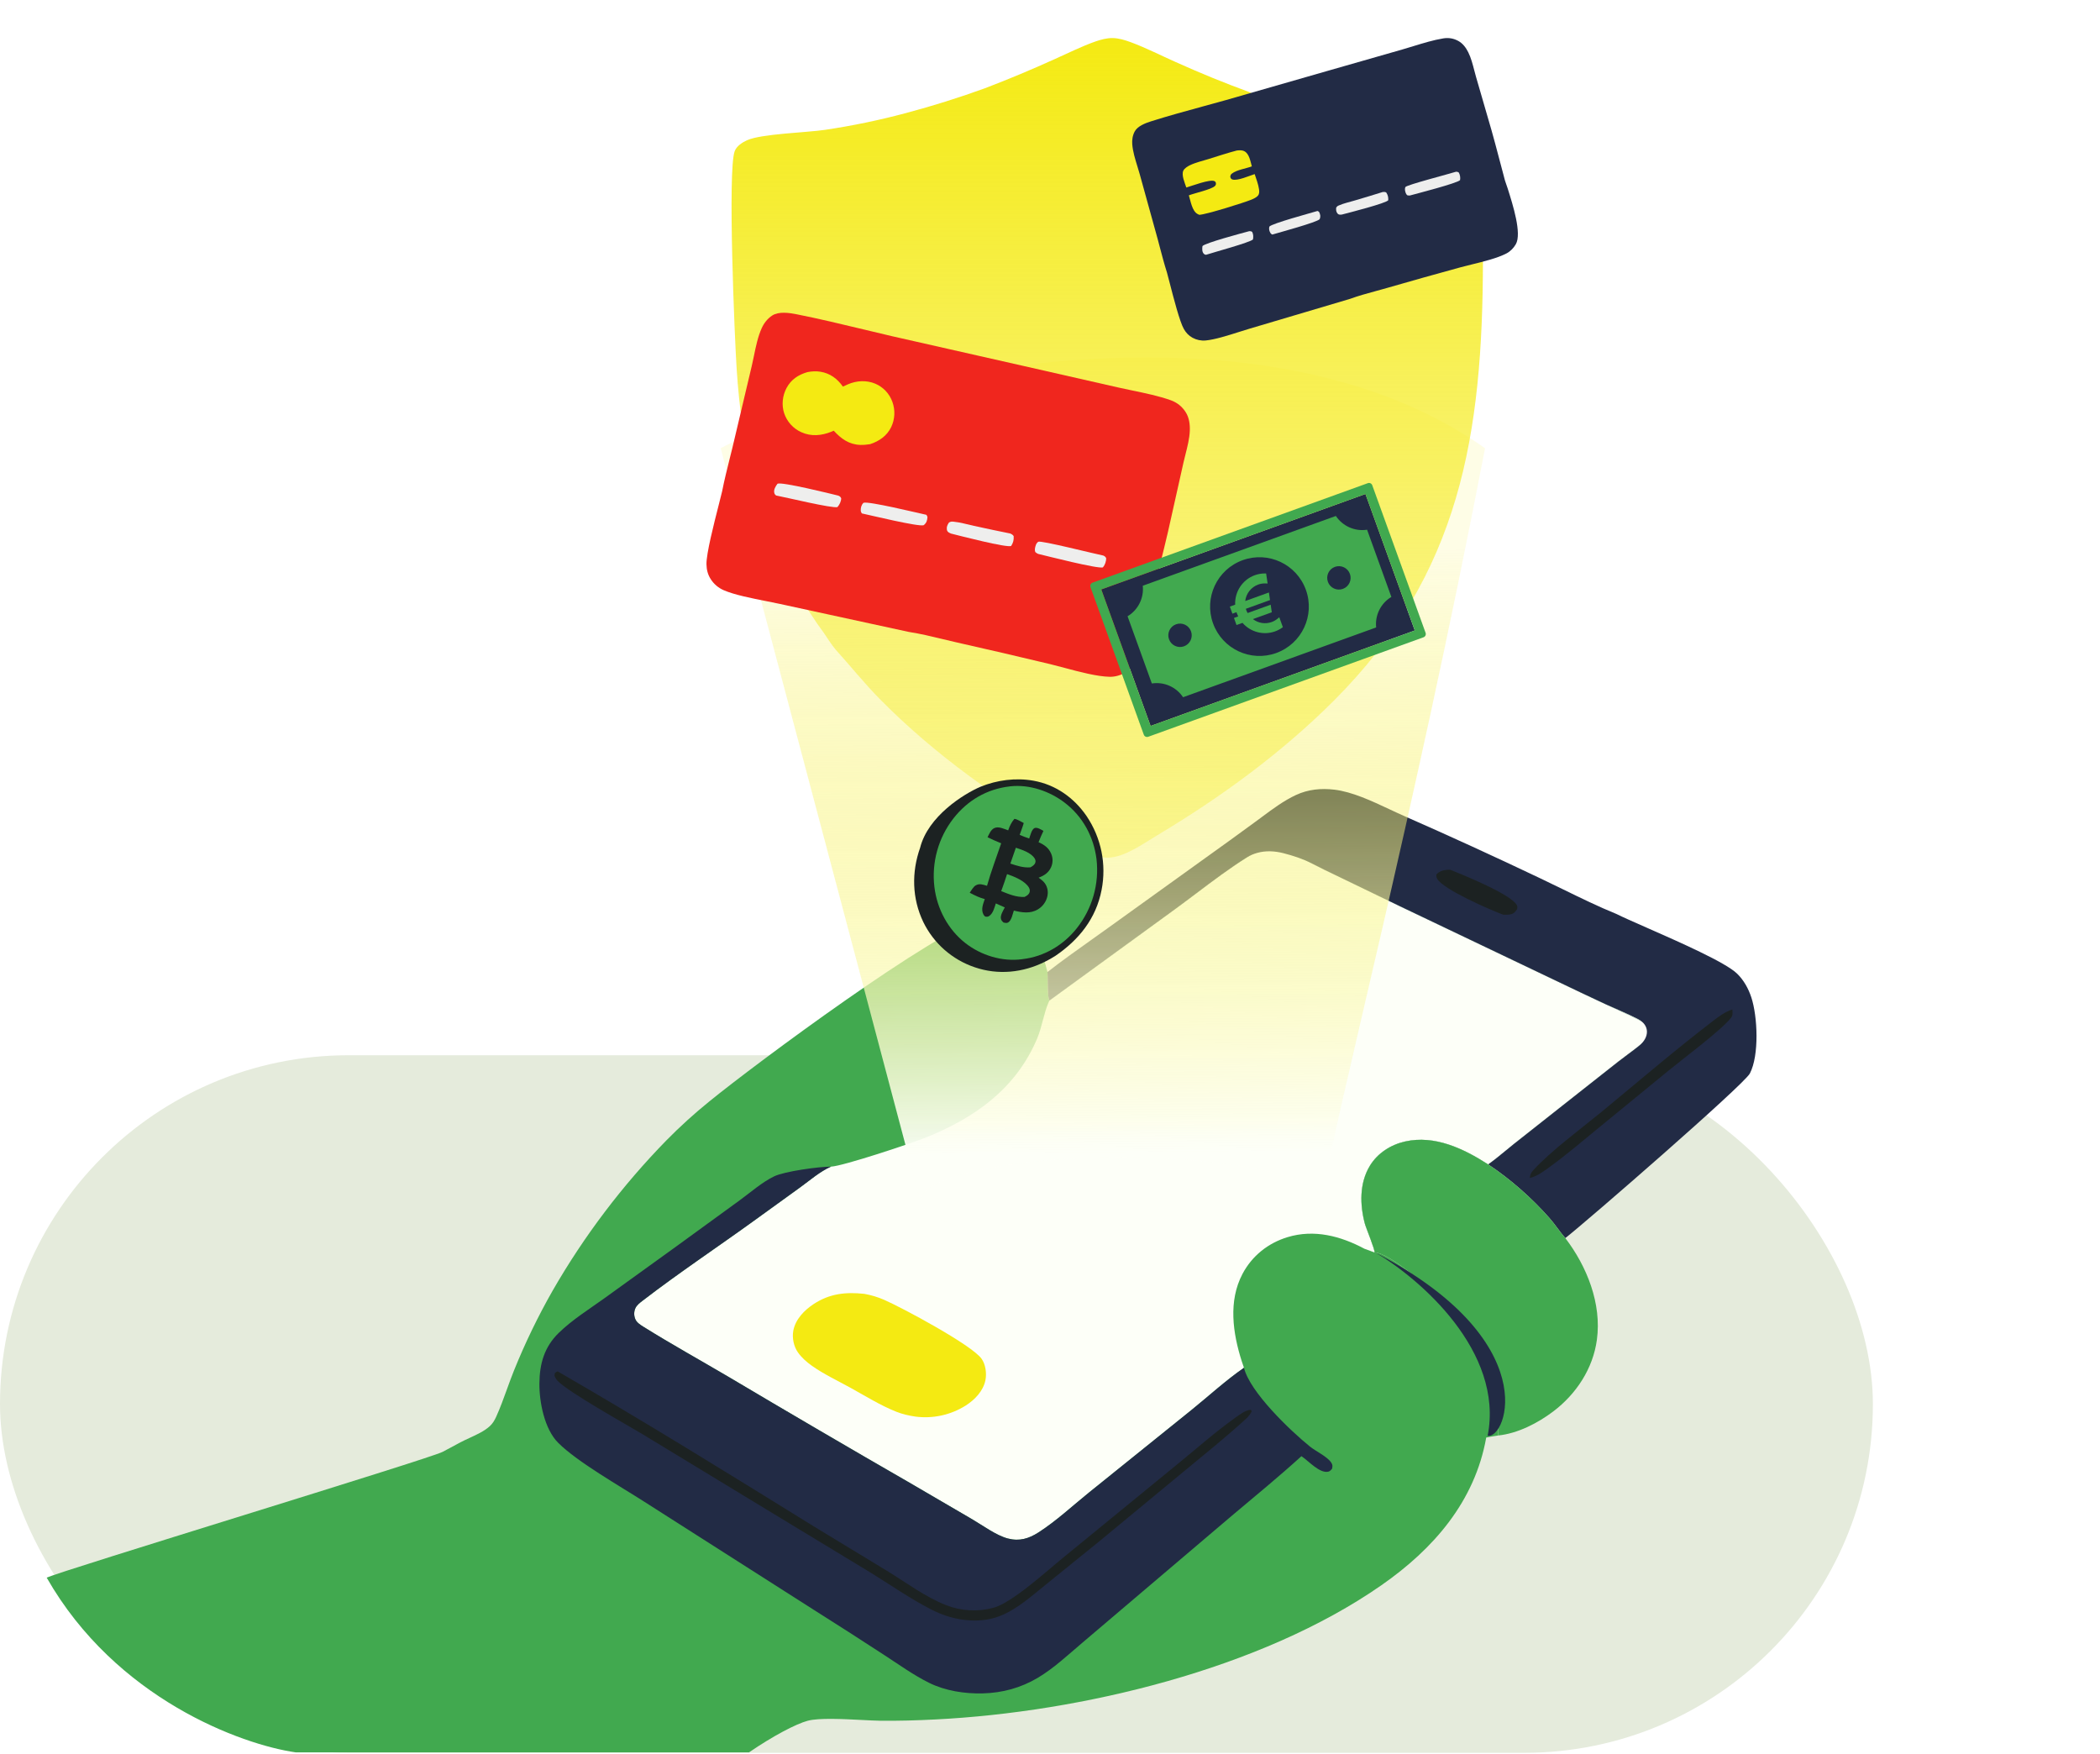 <svg width="607" height="507" viewBox="0 0 607 507" fill="none" xmlns="http://www.w3.org/2000/svg">
<rect y="305" width="541.353" height="201.626" rx="100.813" fill="#E5EBDC"/>
<path d="M451.702 319.507L437.497 330.72C436.708 331.349 435.924 331.996 435.138 332.645L435.138 332.645C433.505 333.994 431.866 335.348 430.155 336.556C423.107 332.02 414.737 327.99 406.118 329.933C401.978 330.864 398.184 333.297 395.956 336.959C392.915 341.956 393.05 348.204 394.509 353.685C394.619 354.102 395.025 355.18 395.496 356.427L395.496 356.427L395.496 356.427C396.373 358.753 397.473 361.671 397.297 362.002C401.87 362.156 413.157 372.396 416.362 375.84C426.044 386.245 433.646 399.889 433.05 414.49L433.03 414.905C432.73 414.956 432.43 415.004 432.129 415.053L432.128 415.053C431.279 415.189 430.43 415.326 429.59 415.502C426.289 433.994 414.354 447.697 399.301 458.181C364.394 482.494 312.35 494.872 270.378 496.981C265.018 497.25 259.609 497.42 254.244 497.344C252.884 497.325 251.076 497.232 249.072 497.129L249.07 497.129L249.069 497.129L249.068 497.129C243.607 496.849 236.697 496.494 233.469 497.357C230.142 498.245 223.507 501.693 216.5 506.5L177 506.5L85.5 506.5C69.833 504.27 33.5 491.048 13.5 456C17.23 454.128 124.283 421.604 127.96 419.627L127.963 419.626C129.687 418.699 131.41 417.772 133.138 416.857C133.944 416.429 134.828 416.023 135.731 415.609L135.732 415.608C137.834 414.644 140.037 413.632 141.595 412.19C142.415 411.431 142.968 410.493 143.424 409.484C144.583 406.93 145.549 404.259 146.514 401.592C147.173 399.771 147.831 397.952 148.549 396.173C151.767 388.19 155.521 380.437 159.786 372.961C168.873 357.18 179.913 342.606 192.646 329.582C196.572 325.589 200.724 321.826 205.079 318.308C218.54 307.351 270.222 268.998 284.134 265.306C287.726 264.353 291.054 264.361 294.314 266.376C299.435 269.539 301.38 275.447 302.769 280.952C302.821 281.554 302.828 282.471 302.836 283.486L302.836 283.487L302.836 283.487C302.854 285.648 302.875 288.25 303.333 289.192L339.624 262.795C341.7 261.283 343.769 259.723 345.844 258.159C350.633 254.55 355.454 250.916 360.47 247.776C361.532 247.111 362.659 246.449 363.829 245.894C366.063 244.836 368.633 244.891 370.955 245.742C373.794 246.782 376.579 248.214 379.288 249.607L379.288 249.607C380.431 250.195 381.561 250.775 382.675 251.317L404.63 261.925L457.026 286.931C459.377 288.057 461.744 289.159 464.113 290.261C467.757 291.957 471.403 293.654 474.991 295.439C476.095 295.988 477.102 296.608 477.92 297.538L478.036 298.097C476.107 300.608 473.163 302.794 470.415 304.834L470.415 304.834L470.414 304.835C469.505 305.51 468.618 306.169 467.795 306.818L451.702 319.507Z" fill="#41A94F"/>
<path d="M430.155 336.556C432.689 334.766 435.066 332.657 437.497 330.72L451.702 319.507L467.795 306.818C471.105 304.204 475.469 301.438 478.036 298.097L477.92 297.538C477.102 296.608 476.095 295.988 474.991 295.439C469.071 292.495 462.994 289.789 457.026 286.931L404.63 261.925L382.675 251.317C377.814 248.955 372.664 245.845 367.364 244.674C364.918 245.16 362.569 246.462 360.47 247.776C353.28 252.277 346.492 257.791 339.624 262.795L303.333 289.192C303.263 289.343 303.192 289.495 303.122 289.646C301.696 292.857 301.218 296.769 299.783 300.17C293.685 314.604 281.91 323.007 267.743 328.735C263.569 330.423 243.668 337.051 240.183 337.202C237.029 338.583 234.063 341.179 231.277 343.193L217.946 352.826C207.287 360.53 196.203 367.9 185.792 375.906C184.96 376.547 184.042 377.207 183.62 378.199C183.194 379.218 183.216 380.372 183.681 381.378C184.109 382.319 185.184 382.984 186.022 383.508C194.049 388.518 202.368 393.125 210.527 397.927C227.911 408.251 245.364 418.457 262.886 428.546L280.991 439.113C284.053 440.896 287.906 443.779 291.303 444.678C294.645 445.56 297.376 444.718 300.185 442.918C305.268 439.661 310.014 435.229 314.719 431.434L344.419 407.517C349.388 403.498 354.321 398.968 359.568 395.338C359.33 394.692 359.108 394.039 358.904 393.381C356.328 385.292 355.009 376.047 359.126 368.23C361.887 362.989 366.536 359.281 372.191 357.57C379.86 355.247 387.495 357.244 394.377 360.926L397.297 362.002C397.567 361.494 394.826 354.88 394.509 353.685C393.05 348.204 392.915 341.956 395.956 336.959C398.184 333.297 401.978 330.864 406.118 329.933C414.737 327.99 423.107 332.02 430.155 336.556Z" fill="#FDFFF8"/>
<path d="M249.833 373.968C244.473 373.394 239.839 373.872 235.225 376.891C232.483 378.684 229.895 381.334 229.294 384.671C228.925 386.713 229.429 389.157 230.621 390.859C231.695 392.397 233.127 393.652 234.647 394.734C238.031 397.143 242.035 399.024 245.674 401.029C250.035 403.428 254.49 406.231 259.122 408.058C260.92 408.766 262.668 409.151 264.571 409.44C269.644 410.109 274.789 408.984 279.121 406.263C281.76 404.576 284.214 402.06 284.843 398.887C285.226 396.941 284.888 394.346 283.71 392.71C280.826 388.701 260.727 377.95 255.617 375.72C253.694 374.882 251.893 374.34 249.833 373.968Z" fill="#F4EA12"/>
<path d="M240.184 337.202C236.739 337.18 226.755 338.566 223.796 339.991C220.273 341.685 216.977 344.617 213.826 346.913L195.469 360.265L174.666 375.266C170.265 378.425 165.382 381.474 161.507 385.251C157.328 389.321 155.956 394.17 155.913 399.9C155.874 405.274 157.376 413.052 161.331 417.011C166.876 422.557 179.36 429.639 186.326 434.11L235.167 465.262C241.961 469.548 248.725 473.885 255.453 478.273C259.712 481.035 263.976 484.124 268.525 486.382C273.218 488.716 278.881 489.582 284.076 489.448C289.752 489.301 295.069 487.855 299.953 484.954C304.579 482.21 308.651 478.364 312.745 474.898L330.215 460.053L356.153 438.018C362.853 432.374 369.696 426.787 376.171 420.888L376.404 421.048C378.326 422.364 381.447 425.882 383.892 425.372C384.456 425.254 384.633 424.928 385.023 424.536C385.182 423.808 385.236 423.419 384.806 422.762C383.643 420.984 380.375 419.506 378.647 418.111C372.83 413.412 361.248 402.292 359.569 395.339C354.321 398.969 349.388 403.498 344.419 407.517L314.72 431.435C310.015 435.23 305.268 439.661 300.186 442.918C297.376 444.719 294.645 445.561 291.304 444.679C287.907 443.779 284.054 440.897 280.992 439.113L262.886 428.546C245.364 418.458 227.911 408.251 210.527 397.927C202.369 393.125 194.049 388.518 186.022 383.509C185.185 382.984 184.109 382.319 183.682 381.379C183.217 380.372 183.195 379.219 183.621 378.199C184.043 377.207 184.961 376.548 185.792 375.907C196.203 367.901 207.287 360.53 217.946 352.826L231.277 343.193C234.064 341.179 237.029 338.583 240.184 337.202Z" fill="#222B45"/>
<path d="M161.21 396.386C160.821 396.498 160.658 396.652 160.35 396.905L160.277 397.701C160.514 398.203 160.741 398.646 161.124 399.057C164.176 402.336 180.781 411.561 185.71 414.527L224.997 438.384L251.593 454.507C257.321 458.045 263.02 462.013 268.992 465.106C272.638 466.998 276.566 468.194 280.683 468.365C284.761 468.535 288.182 467.771 291.75 465.802C295.695 463.624 299.115 460.555 302.616 457.742L317.513 445.686L342.106 425.361C348.295 420.237 354.62 415.186 360.529 409.738C361.073 409.123 361.466 408.651 361.817 407.899L361.542 407.476C359.981 407.551 358.264 408.908 357.008 409.801C351.285 413.879 345.836 418.716 340.377 423.164L307.203 450.303C302.468 454.149 292.531 463.27 287.133 464.712C282.608 465.925 277.813 465.655 273.454 463.94C267.549 461.62 262.206 457.616 256.825 454.294L235.48 441.334C210.909 426.124 186.245 410.824 161.21 396.386Z" fill="#1C2222"/>
<path d="M405.901 235.868C419.092 241.669 432.195 247.668 445.204 253.865C447.446 254.924 449.685 256.019 451.929 257.116L451.93 257.117C456.973 259.583 462.037 262.06 467.199 264.158C468.961 265.042 472.139 266.441 475.898 268.096L475.898 268.096C485.452 272.301 498.757 278.158 502.103 281.416C504.034 283.296 505.376 285.724 506.215 288.269C508.033 293.78 508.536 305.019 505.793 310.27C504.098 313.517 458.719 352.944 452.45 357.855C451.66 356.954 450.934 355.985 450.206 355.013L450.206 355.012C449.473 354.033 448.737 353.05 447.931 352.131C442.865 346.353 436.559 340.791 430.155 336.557C431.866 335.349 433.505 333.995 435.138 332.646L435.139 332.646C435.924 331.997 436.707 331.35 437.497 330.721L451.701 319.508L467.795 306.819C468.617 306.169 469.505 305.51 470.414 304.835L470.414 304.835C471.537 304.002 472.692 303.144 473.798 302.25C476.804 299.818 476.897 296.315 473.459 294.546C470.232 292.886 466.137 291.205 464.112 290.262L464.112 290.262C461.744 289.16 459.376 288.058 457.026 286.932L404.63 261.926L382.675 251.318C381.561 250.777 380.431 250.196 379.288 249.608L379.288 249.608C376.624 248.238 373.795 247.328 370.949 246.598C368.472 245.962 365.842 245.819 363.382 246.518C362.385 246.801 361.421 247.181 360.47 247.777C355.453 250.917 350.632 254.551 345.843 258.16L345.842 258.162C343.767 259.725 341.699 261.284 339.624 262.796L303.332 289.193C302.875 288.251 302.853 285.649 302.836 283.488L302.836 283.487C302.828 282.472 302.82 281.555 302.769 280.953C306.919 277.715 311.229 274.653 315.53 271.598L315.53 271.597L315.536 271.593C317.058 270.512 318.578 269.432 320.09 268.345L348.354 248.024C353.161 244.591 357.948 241.128 362.712 237.636C363.406 237.131 364.101 236.614 364.801 236.094C367.918 233.777 371.116 231.4 374.597 229.783C378.129 228.142 381.85 227.792 385.683 228.241C390.817 228.843 396.457 231.486 401.601 233.896L401.602 233.897C403.084 234.591 404.525 235.267 405.901 235.868Z" fill="#222B45"/>
<path d="M500.743 291.773C498.541 292.475 496.831 293.801 495.019 295.185C484.129 303.518 473.599 312.571 463.009 321.297C456.946 326.293 448.338 332.585 443.141 338.284C442.478 339.012 442.302 339.523 442.172 340.489C444.329 339.999 446.277 338.487 448.039 337.209C452.822 333.74 457.348 329.861 461.919 326.12L482.197 309.512C486.228 306.206 497.358 297.891 500.298 294.253C500.918 293.487 500.797 292.696 500.743 291.773Z" fill="#1C2222"/>
<path d="M419.16 251.378C418.951 251.38 418.741 251.373 418.533 251.383C417.305 251.44 415.97 251.809 415.19 252.757C415.161 253.229 415.16 253.566 415.407 253.995C417.206 257.13 430.861 263.042 434.476 264.367C435.174 264.392 436.074 264.42 436.752 264.244C437.669 264.006 437.999 263.508 438.518 262.788C438.577 262.319 438.688 262.101 438.463 261.656C436.88 258.53 422.94 252.885 419.16 251.378Z" fill="#1C2222"/>
<path d="M430.156 336.556C423.107 332.02 414.737 327.99 406.118 329.933C401.979 330.864 398.185 333.297 395.957 336.959C392.916 341.956 393.051 348.204 394.509 353.685C394.827 354.88 397.567 361.494 397.297 362.002C401.87 362.156 413.158 372.395 416.362 375.839C426.045 386.245 433.647 399.889 433.051 414.49L433.031 414.905C438.685 414.332 444.503 411.33 448.975 407.946C455.624 402.91 460.448 395.579 461.579 387.235C462.995 376.788 458.709 366.055 452.451 357.854C450.865 356.045 449.538 353.962 447.932 352.13C442.866 346.352 436.56 340.79 430.156 336.556Z" fill="#41A94F"/>
<path d="M397.5 362C410.333 369.5 434.8 390.6 430 415C435.5 416 446.5 387.5 397.5 362Z" fill="#222B45"/>
<g opacity="0.96" filter="url(#filter0_f_2448_5740)">
<path d="M381.981 347.082C381.981 354.029 356.019 359.661 323.994 359.661C291.969 359.661 266.008 354.029 266.008 347.082C266.008 340.134 291.969 334.502 323.994 334.502C356.019 334.502 381.981 340.134 381.981 347.082Z" fill="#FDFFF8"/>
<path d="M266.008 347.082C266.008 340.134 291.969 334.502 323.994 334.502C356.019 334.502 381.981 340.134 381.981 347.082C385.765 322.79 408.395 237.823 429.258 129.551C362.006 82.008 246.45 109.742 208.304 129.551L266.008 347.082Z" fill="url(#paint0_linear_2448_5740)"/>
</g>
<g filter="url(#filter1_f_2448_5740)">
<path d="M222.184 153.108C218.679 143.374 216.152 133.316 214.642 123.081C213.822 117.678 213.298 112.171 212.935 106.718C212.35 97.914 210.287 49.264 212.355 43.708C212.911 42.214 214.565 41.144 215.955 40.524C220.113 38.669 233.04 38.336 238.463 37.532C246.358 36.36 254.179 34.737 261.889 32.671C269.587 30.622 277.191 28.234 284.679 25.515C291.519 22.901 298.277 20.078 304.944 17.048C308.792 15.335 312.66 13.382 316.632 11.99C318.203 11.44 319.93 10.976 321.604 11.001C323.355 11.026 325.18 11.582 326.816 12.186C331.244 13.82 335.544 16.037 339.864 17.948C346.824 21.088 353.894 23.972 361.062 26.596L361.354 26.732C374.106 32.551 393.41 36.346 407.376 38.197C412.478 38.874 418.157 38.493 423.08 39.978C425.298 40.647 427.3 42.593 428.055 44.781C429.718 49.603 428.236 68.596 428.642 75.227C428.564 125.427 422.255 165.877 385.46 202.602C370.32 217.715 352.744 230.528 334.41 241.48C330.409 243.871 325.029 247.806 320.249 247.906C316.325 247.99 311.284 244.287 307.978 242.375C288.577 231.159 270.161 218.115 254.367 202.112C249.836 197.523 245.839 192.512 241.519 187.739C240.325 186.277 239.308 184.697 238.262 183.127C232.467 175.322 228.172 167.075 224.108 158.283C223.358 156.573 222.738 154.889 222.184 153.108Z" fill="url(#paint1_linear_2448_5740)"/>
</g>
<path fill-rule="evenodd" clip-rule="evenodd" d="M329.417 50.28L334.628 69.114C334.8 69.757 334.969 70.403 335.139 71.05C335.817 73.634 336.5 76.233 337.306 78.767C336.949 78.968 336.593 79.181 336.238 79.406C336.593 79.189 336.949 78.976 337.306 78.767C337.513 79.507 337.792 80.587 338.118 81.851C339.265 86.294 340.995 92.997 342.192 95.094C342.806 96.168 343.601 97.03 344.695 97.622C345.85 98.251 347.164 98.526 348.474 98.411C351.122 98.173 354.945 96.96 358.212 95.922C359.281 95.583 360.29 95.263 361.179 95.002L390.197 86.391C392.647 85.496 395.22 84.796 397.772 84.101C398.827 83.814 399.88 83.527 400.919 83.228C407.991 81.186 415.077 79.194 422.178 77.254C423.137 76.993 424.215 76.729 425.347 76.451C428.821 75.599 432.806 74.621 435.449 73.247C436.564 72.667 437.519 71.674 438.143 70.592C439.921 67.507 437.307 59.254 435.785 54.453L435.785 54.451C435.652 54.033 435.505 53.62 435.369 53.239C435.223 52.828 435.09 52.453 435.001 52.147C434.743 51.176 434.458 50.093 434.155 48.943C432.919 44.244 431.384 38.415 430.2 34.488L426.625 22.162C426.459 21.582 426.304 20.982 426.146 20.374L426.146 20.374L426.146 20.373L426.145 20.372C425.68 18.579 425.197 16.721 424.407 15.13C423.76 13.828 422.836 12.556 421.541 11.845C420.161 11.086 418.715 10.843 417.172 11.097C414.307 11.567 411.393 12.462 408.534 13.34L408.534 13.341C407.443 13.676 406.359 14.009 405.29 14.315L383.857 20.451L354.344 28.929C352.242 29.518 350.131 30.094 348.019 30.671C342.879 32.075 337.73 33.48 332.665 35.083C331.069 35.589 328.827 36.443 327.995 37.979C327.374 39.127 327.173 40.431 327.276 41.72C327.442 43.808 328.113 45.983 328.76 48.081C328.99 48.826 329.217 49.562 329.417 50.28Z" fill="#222B45"/>
<path d="M357.504 43.499C358.272 43.428 358.99 43.345 359.696 43.718C361.103 44.46 361.435 46.663 361.841 48.078C360.144 48.741 357.495 49.066 356.079 50.174C355.689 50.479 355.668 50.689 355.608 51.162C355.76 51.524 355.803 51.738 356.217 51.875C357.666 52.356 361.125 50.802 362.662 50.319C363.111 51.727 363.714 53.241 363.917 54.702C364.008 55.359 364.046 56.024 363.593 56.563C363.159 57.08 362.291 57.471 361.68 57.721C359.514 58.606 348.632 62.012 346.645 62.089L346.53 62.034C346.405 61.975 346.278 61.918 346.155 61.854C344.583 61.038 344.13 58.051 343.634 56.464C345.252 55.828 350.154 54.756 351.165 53.772C351.444 53.499 351.521 53.219 351.432 52.834C351.378 52.6 351.241 52.446 351.031 52.349C349.709 51.734 344.521 53.735 342.905 54.198C342.487 52.926 341.402 50.555 342.061 49.28C342.404 48.618 343.278 48.083 343.923 47.769C345.566 46.971 347.518 46.526 349.262 45.986C351.998 45.138 354.732 44.225 357.504 43.499Z" fill="#F4EA12"/>
<path d="M420.786 49.657C421.163 49.621 421.309 49.655 421.639 49.839C422.024 50.473 422.165 51.348 422.021 52.075C421.075 52.991 409.6 55.938 407.548 56.499C407.226 56.527 407.074 56.508 406.767 56.439C406.563 56.248 406.435 56.082 406.336 55.817C406.138 55.289 405.953 54.578 406.244 54.05C406.571 53.456 419.061 50.221 420.786 49.657Z" fill="#EEEEED"/>
<path d="M399.7 55.488C400.104 55.448 400.306 55.459 400.68 55.62C401.173 56.389 401.309 56.956 401.272 57.869C400.717 58.737 389.771 61.521 387.832 62.022C387.667 62.033 387.343 62.061 387.187 62.039C386.932 62.002 386.732 61.886 386.58 61.686C386.182 61.162 386.162 60.657 386.221 60.028C386.474 59.645 386.578 59.558 387.014 59.368C388.44 58.75 390.106 58.389 391.598 57.947C394.305 57.151 397.007 56.331 399.7 55.488Z" fill="#EEEEED"/>
<path d="M361.077 66.823C361.521 66.803 361.564 66.801 361.94 67.034C362.291 67.722 362.31 68.472 362.163 69.216C361.269 70.091 350.763 72.933 348.605 73.644C348.344 73.621 348.165 73.56 347.97 73.364C347.409 72.799 347.473 71.855 347.568 71.136C348.169 70.261 359.254 67.301 361.077 66.823Z" fill="#EEEEED"/>
<path d="M380.805 60.982C381.031 61.021 381.137 61.162 381.312 61.304C381.642 62.072 381.767 62.528 381.449 63.349C380.633 64.265 369.685 67.214 367.751 67.798C367.526 67.67 367.346 67.562 367.21 67.333C366.87 66.76 366.721 66.133 366.913 65.489C367.673 64.58 378.894 61.56 380.805 60.982Z" fill="#EEEEED"/>
<path fill-rule="evenodd" clip-rule="evenodd" d="M217.318 105.67L211.632 129.7C211.43 130.517 211.224 131.335 211.019 132.155C210.199 135.429 209.373 138.723 208.725 142.02C208.206 142.026 207.682 142.045 207.153 142.078C207.678 142.054 208.202 142.035 208.725 142.02C208.503 142.965 208.154 144.332 207.747 145.929C206.314 151.548 204.152 160.025 204.203 163.075C204.229 164.639 204.585 166.077 205.437 167.398C206.332 168.798 207.621 169.902 209.142 170.571C212.219 171.919 217.191 172.901 221.441 173.74C222.831 174.014 224.144 174.273 225.288 174.525L262.664 182.643C265.923 183.142 269.198 183.932 272.447 184.715C273.791 185.039 275.131 185.362 276.463 185.663C285.538 187.703 294.599 189.809 303.644 191.981C304.865 192.276 306.219 192.639 307.642 193.02C312.008 194.189 317.017 195.531 320.779 195.617C322.367 195.654 324.029 195.135 325.379 194.316C329.225 191.981 331.35 181.25 332.586 175.006L332.587 175.004C332.694 174.46 332.783 173.914 332.864 173.408C332.952 172.865 333.032 172.368 333.121 171.975C333.426 170.743 333.769 169.371 334.133 167.913C335.622 161.956 337.469 154.567 338.548 149.497L342.086 133.67C342.256 132.927 342.449 132.168 342.644 131.398L342.644 131.398L342.644 131.397L342.644 131.396C343.22 129.127 343.816 126.775 343.909 124.532C343.984 122.697 343.735 120.726 342.733 119.15C341.666 117.47 340.213 116.322 338.35 115.664C334.89 114.441 331.118 113.66 327.418 112.893L327.417 112.893C326.004 112.601 324.602 112.31 323.232 111.998L295.76 105.755L257.916 97.189C255.229 96.562 252.541 95.916 249.85 95.27C243.304 93.697 236.746 92.122 230.162 90.816C228.086 90.404 225.083 89.986 223.227 91.181C221.842 92.075 220.825 93.396 220.155 94.886C219.069 97.3 218.488 100.118 217.929 102.835C217.73 103.8 217.534 104.753 217.318 105.67Z" fill="#F0261E"/>
<path d="M233.404 107.548C234.639 107.312 235.887 107.239 237.132 107.439C239.927 107.887 242.051 109.468 243.641 111.745C244.117 111.522 244.594 111.303 245.075 111.088C247.559 110 250.454 109.832 252.981 110.889C255.303 111.874 257.105 113.789 257.947 116.166C258.811 118.547 258.682 121.176 257.589 123.461C256.34 126.005 254.123 127.519 251.498 128.38C250.572 128.514 249.655 128.627 248.718 128.596C245.392 128.489 243.148 126.827 240.994 124.491C240.764 124.595 240.533 124.695 240.297 124.789C237.447 125.926 234.461 126.222 231.595 124.911C229.252 123.85 227.461 121.859 226.653 119.418C225.875 117.046 226.171 114.367 227.337 112.17C228.663 109.674 230.756 108.313 233.404 107.548Z" fill="#F4EA12"/>
<path d="M318.895 160.57C319.334 160.76 319.474 160.885 319.728 161.291C319.769 162.228 319.393 163.281 318.791 164C317.186 164.439 302.684 160.721 300.07 160.094C299.697 159.929 299.54 159.815 299.242 159.553C299.132 159.216 299.091 158.955 299.142 158.601C299.245 157.895 299.472 156.996 300.116 156.588C300.84 156.129 316.64 160.145 318.895 160.57Z" fill="#EEEEED"/>
<path d="M291.992 154.199C292.464 154.4 292.681 154.535 292.997 154.941C293.075 156.092 292.881 156.803 292.285 157.792C291.141 158.416 277.325 154.84 274.872 154.215C274.683 154.127 274.306 153.961 274.147 153.841C273.887 153.646 273.737 153.395 273.69 153.081C273.568 152.259 273.853 151.688 274.301 151.027C274.815 150.756 274.982 150.723 275.581 150.779C277.536 150.961 279.601 151.574 281.522 151.993C285.005 152.758 288.496 153.494 291.992 154.199Z" fill="#EEEEED"/>
<path d="M242.319 143.254C242.822 143.502 242.871 143.526 243.146 144.012C243.117 144.988 242.681 145.831 242.066 146.565C240.543 146.991 227.178 143.746 224.356 143.221C224.08 143.036 223.919 142.859 223.823 142.525C223.544 141.557 224.19 140.55 224.733 139.812C225.931 139.208 240.009 142.674 242.319 143.254Z" fill="#EEEEED"/>
<path d="M267.72 148.787C267.947 148.968 267.978 149.188 268.085 149.453C267.984 150.504 267.845 151.085 266.993 151.8C265.532 152.318 251.612 148.924 249.115 148.394C248.944 148.116 248.81 147.887 248.799 147.55C248.771 146.708 248.987 145.924 249.592 145.327C250.987 144.783 265.252 148.265 267.72 148.787Z" fill="#EEEEED"/>
<path fill-rule="evenodd" clip-rule="evenodd" d="M298.721 225.65C293.618 224.743 288.182 225.447 283.398 227.403C278.542 229.482 268.256 235.916 265.962 245.021C263.457 252.099 263.6 259.663 266.872 266.488C269.877 272.665 275.233 277.379 281.743 279.574C288.485 281.887 295.685 281.147 302.017 277.986C303.032 277.479 304.072 276.916 305.021 276.298C311.845 271.662 316.822 265.487 318.41 257.225C319.868 249.804 318.3 242.107 314.054 235.847C310.427 230.55 305.083 226.782 298.721 225.65Z" fill="#1C2222"/>
<path d="M291.773 227.307C291.855 227.295 291.936 227.28 292.018 227.271C297.594 226.671 303.374 228.66 307.777 232.029C312.967 235.999 316.14 241.861 316.943 248.317C317.771 255.471 315.719 262.661 311.239 268.302C307.384 273.175 301.822 276.486 295.615 277.216L295.375 277.25C289.656 278.009 283.565 276.122 279.057 272.602C274.026 268.674 270.854 262.703 270.091 256.399C269.227 249.289 271.221 242.127 275.635 236.487C279.694 231.324 285.241 228.08 291.773 227.307Z" fill="#41A94F"/>
<path d="M293.208 236.677C294.026 236.762 295.155 237.503 295.913 237.885C295.585 239.039 295.127 240.181 294.729 241.314C295.627 241.712 296.568 242.026 297.489 242.365C297.791 241.531 298.2 239.657 299.065 239.329C299.823 239.041 300.944 239.808 301.606 240.147C301.082 241.218 300.639 242.32 300.188 243.424C301.807 244.142 303.115 245.044 303.833 246.73C304.381 247.993 304.369 249.43 303.8 250.684C303.075 252.276 301.785 253.098 300.213 253.676C300.853 254.156 301.559 254.655 302.024 255.316C302.807 256.43 303.025 257.753 302.737 259.073C302.379 260.651 301.389 262.012 300 262.839C297.804 264.161 295.393 263.763 293.051 263.188C292.68 264.213 292.403 266.02 291.403 266.621C290.97 266.881 290.502 266.735 290.046 266.634C289.748 266.351 289.494 266.108 289.359 265.708C288.998 264.642 289.977 263.179 290.436 262.271L287.84 261.121C287.437 262.341 287.062 263.979 285.939 264.74C285.534 265.014 285.22 265.011 284.76 264.911C284.563 264.736 284.388 264.572 284.265 264.334C283.499 262.847 284.152 261.31 284.647 259.865C283.091 259.453 281.703 258.8 280.297 258.026C280.75 257.376 281.331 256.327 282.003 255.923C283.109 255.254 284.157 255.698 285.293 256.026C286.454 251.901 288.018 247.809 289.388 243.743C288.05 243.203 286.747 242.62 285.45 241.99C285.919 241.062 286.392 239.83 287.38 239.354C288.62 238.758 290.231 239.586 291.41 239.995C291.852 238.738 292.338 237.706 293.208 236.677Z" fill="#1C2222"/>
<path d="M291.091 252.645C293.092 253.322 296.325 254.611 297.418 256.556C297.656 256.982 297.753 257.471 297.58 257.94C297.327 258.621 296.763 258.932 296.15 259.238C293.75 259.374 291.586 258.43 289.398 257.567C290.016 255.948 290.54 254.288 291.091 252.645Z" fill="#41A94F"/>
<path d="M293.632 245.026C295.411 245.616 298.011 246.43 299.059 248.112C299.291 248.484 299.397 248.925 299.249 249.352C299.016 250.023 298.414 250.372 297.828 250.694C295.742 250.845 293.988 250.239 292.044 249.603C292.59 248.083 293.12 246.558 293.632 245.026Z" fill="#41A94F"/>
<path d="M408.94 182.229L332.579 209.825L318.321 170.372L394.682 142.776L408.94 182.229Z" fill="#222B45"/>
<path fill-rule="evenodd" clip-rule="evenodd" d="M315.796 168.407C315.277 168.594 315.008 169.168 315.195 169.687L330.613 212.35C330.801 212.87 331.374 213.138 331.894 212.951L411.465 184.195C411.984 184.007 412.253 183.434 412.065 182.915L396.647 140.251C396.46 139.732 395.886 139.463 395.367 139.651L315.796 168.407ZM332.579 209.825L408.94 182.229L394.682 142.776L318.321 170.372L332.579 209.825Z" fill="#41A94F"/>
<path d="M368.572 182.486C369.273 182.232 369.947 181.882 370.569 181.449L370.811 181.277L369.772 178.404L369.346 178.763C368.816 179.21 368.227 179.555 367.595 179.784C365.736 180.456 363.707 180.129 362.154 178.943L367.608 176.972L367.287 174.777L360.62 177.187C360.463 176.906 360.33 176.617 360.224 176.324C360.181 176.204 360.143 176.083 360.111 175.965L367.091 173.443L366.775 171.247L359.927 173.722C360.173 171.57 361.626 169.699 363.682 168.956C364.393 168.699 365.146 168.59 365.926 168.631L366.401 168.656L365.971 165.748L365.638 165.745C364.634 165.742 363.649 165.91 362.705 166.251C359.155 167.534 356.854 171.01 357.026 174.77L355.485 175.327L356.223 177.37L357.402 176.945C357.438 177.061 357.48 177.186 357.522 177.3C357.624 177.584 357.747 177.871 357.898 178.17L356.673 178.613L357.411 180.657L359.141 180.031C361.474 182.707 365.228 183.694 368.572 182.486Z" fill="#41A94F"/>
<path d="M341.961 201.524L397.775 181.353C397.397 177.825 399.106 174.358 402.171 172.528L395.152 153.105C391.624 153.655 388.093 152.081 386.13 149.129L330.315 169.299C330.693 172.824 328.984 176.292 325.92 178.124L332.939 197.548C336.466 196.995 339.997 198.569 341.961 201.524ZM385.858 163.843C387.613 163.209 389.554 164.118 390.189 165.875C390.824 167.633 389.912 169.573 388.157 170.207C386.397 170.843 384.461 169.932 383.826 168.175C383.191 166.418 384.098 164.479 385.858 163.843ZM359.196 161.908C366.609 159.23 374.785 163.067 377.462 170.475C380.141 177.887 376.307 186.065 368.894 188.744C361.487 191.421 353.305 187.585 350.627 180.173C347.95 172.765 351.789 164.585 359.196 161.908ZM339.932 180.44C341.691 179.804 343.628 180.715 344.263 182.472C344.898 184.23 343.991 186.168 342.231 186.804C340.476 187.438 338.535 186.529 337.9 184.772C337.265 183.015 338.177 181.075 339.932 180.44Z" fill="#41A94F"/>
<defs>
<filter id="filter0_f_2448_5740" x="182.299" y="77.295" width="272.964" height="308.371" filterUnits="userSpaceOnUse" color-interpolation-filters="sRGB">
<feFlood flood-opacity="0" result="BackgroundImageFix"/>
<feBlend mode="normal" in="SourceGraphic" in2="BackgroundImageFix" result="shape"/>
<feGaussianBlur stdDeviation="13.002" result="effect1_foregroundBlur_2448_5740"/>
</filter>
<filter id="filter1_f_2448_5740" x="200.9" y="0.445" width="238.52" height="258.018" filterUnits="userSpaceOnUse" color-interpolation-filters="sRGB">
<feFlood flood-opacity="0" result="BackgroundImageFix"/>
<feBlend mode="normal" in="SourceGraphic" in2="BackgroundImageFix" result="shape"/>
<feGaussianBlur stdDeviation="5.278" result="effect1_foregroundBlur_2448_5740"/>
</filter>
<linearGradient id="paint0_linear_2448_5740" x1="336.368" y1="333.103" x2="334.588" y2="113.892" gradientUnits="userSpaceOnUse">
<stop stop-color="#FDFFF8"/>
<stop offset="0.793" stop-color="#F4EA12" stop-opacity="0.11"/>
</linearGradient>
<linearGradient id="paint1_linear_2448_5740" x1="320.16" y1="11" x2="320.16" y2="247.908" gradientUnits="userSpaceOnUse">
<stop stop-color="#F4EA12"/>
<stop offset="1" stop-color="#F4EA12" stop-opacity="0.28"/>
</linearGradient>
</defs>
</svg>
